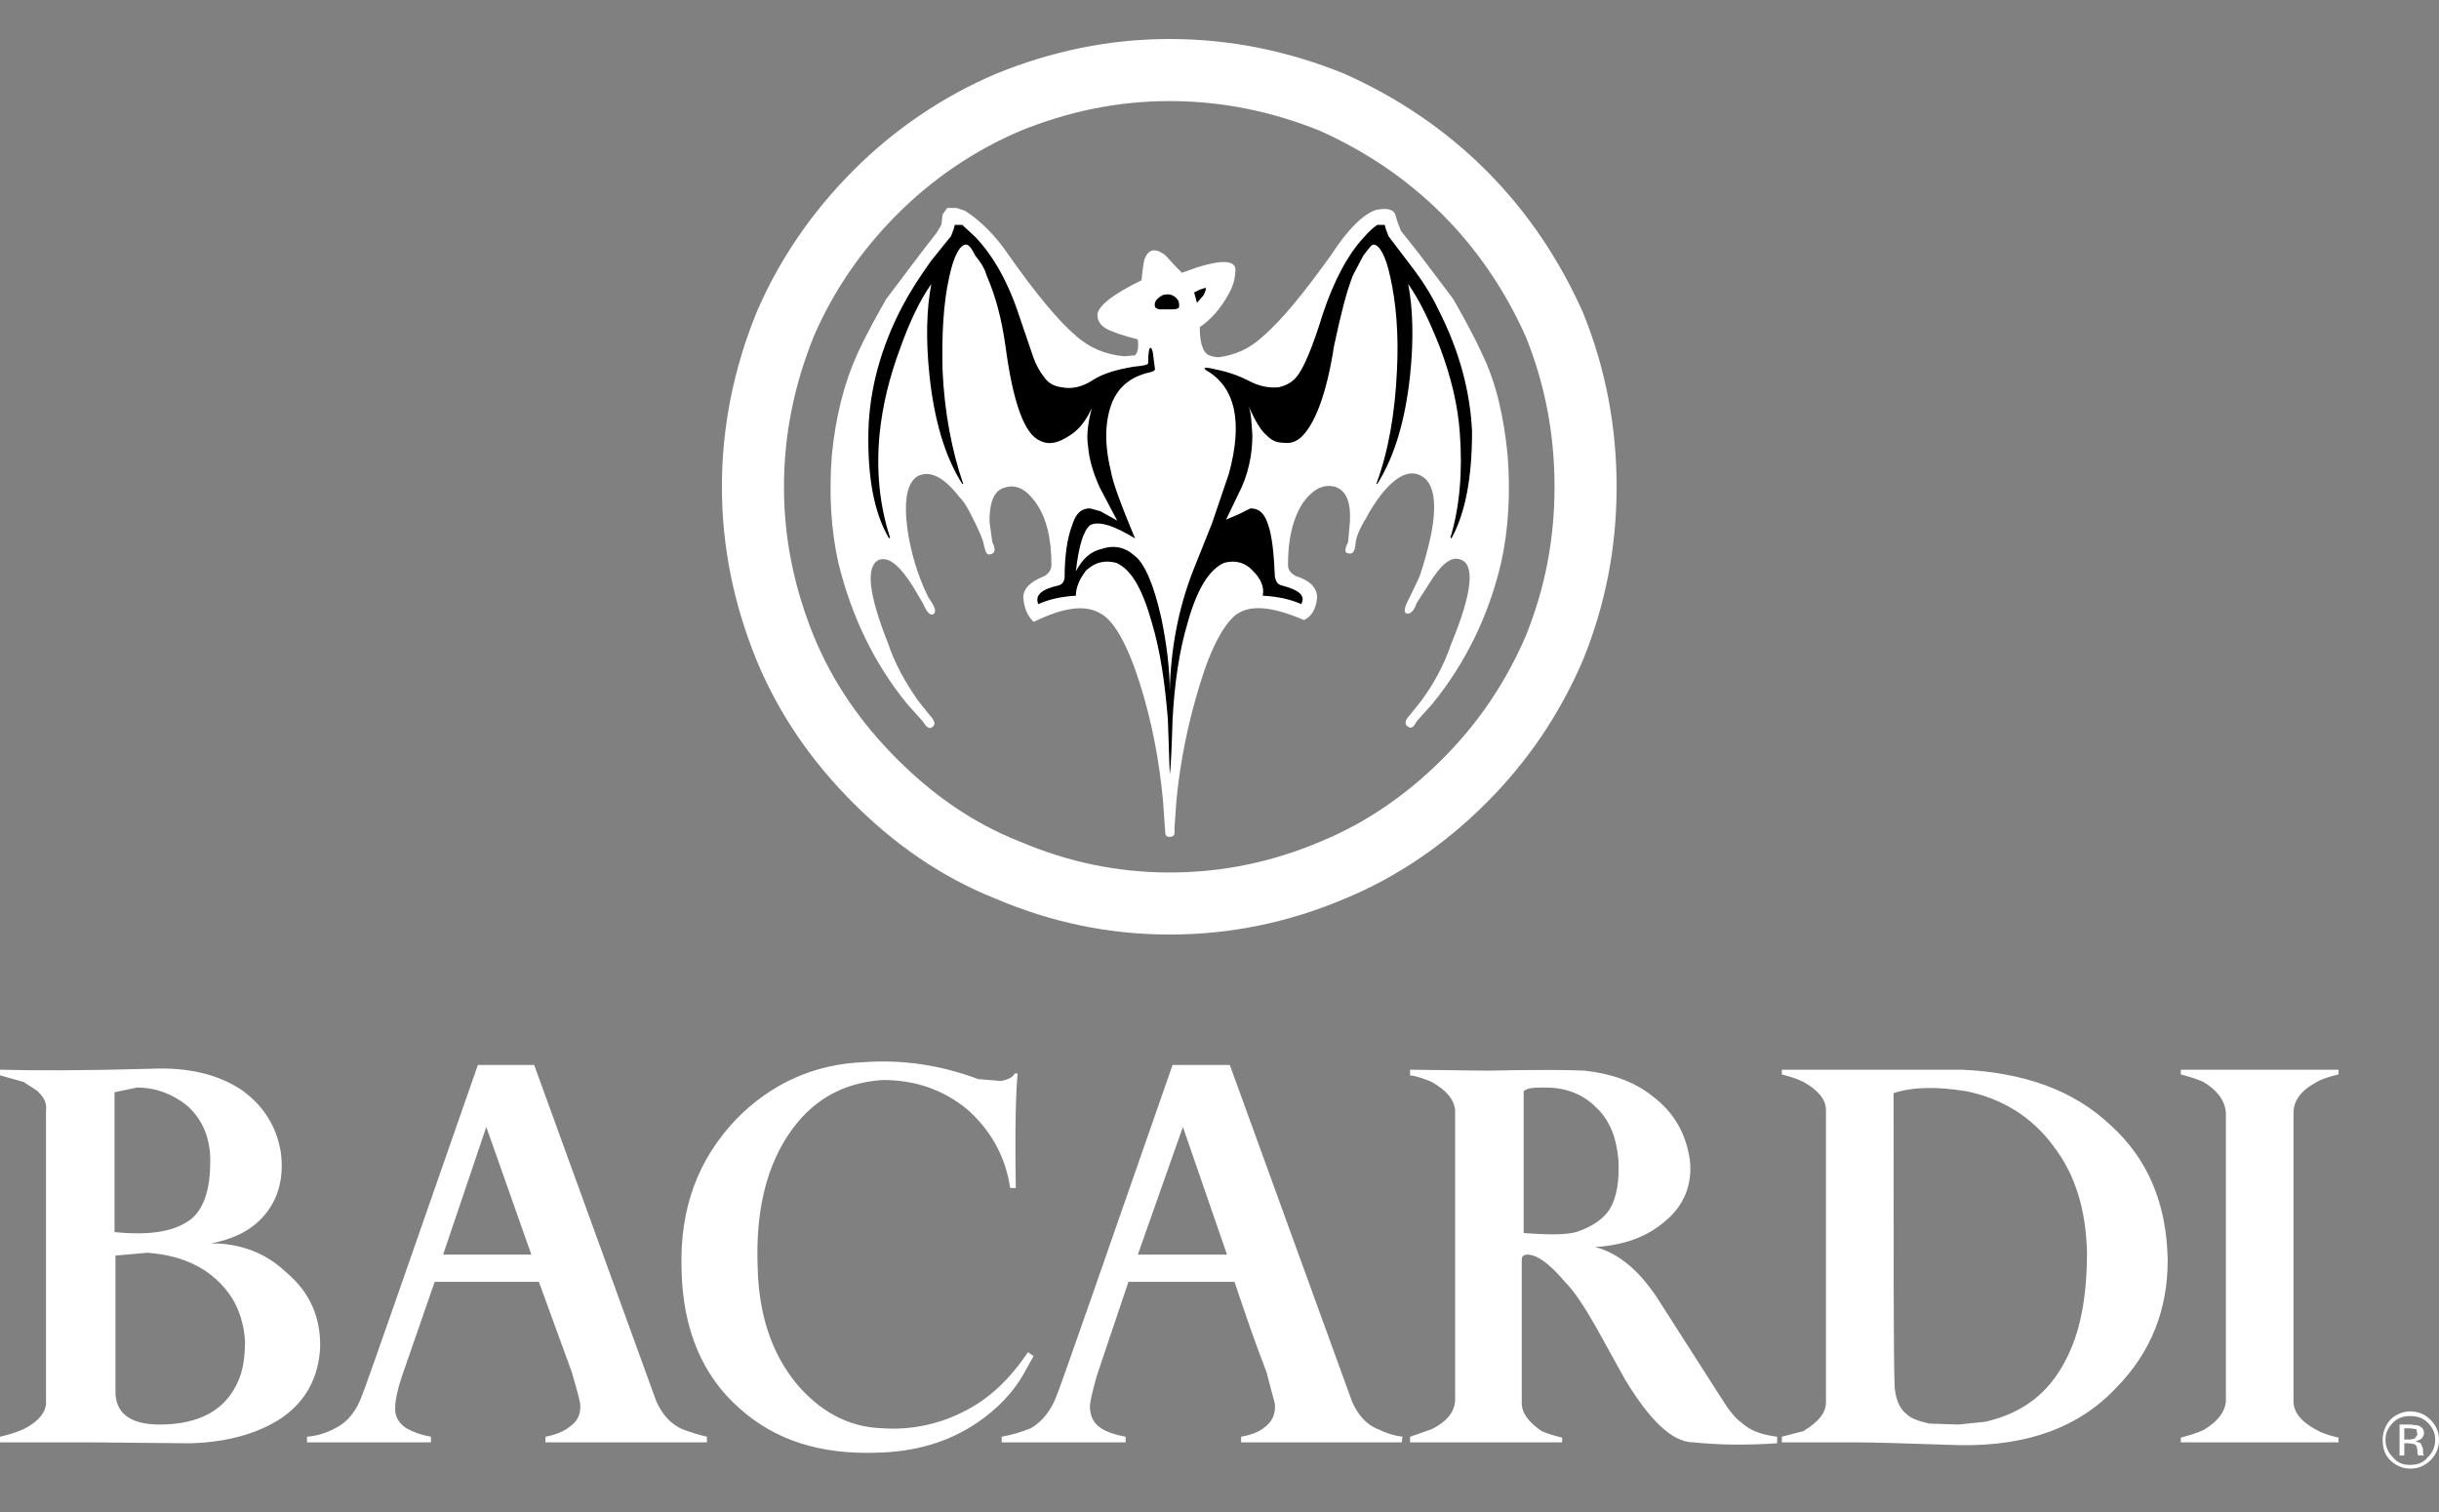 <?xml version="1.0" encoding="UTF-8"?> <svg xmlns="http://www.w3.org/2000/svg" width="500" height="310" viewBox="0 0 500 310" fill="none"><rect x="0" y="0" width="500" height="310" fill="#808080" stroke="none"/> <path d="M179.436 39.44L179.436 39.44L179.446 39.43C187.244 31.598 196.476 25.339 206.638 20.993C217.277 16.671 228.188 14.361 239.795 14.361C251.399 14.361 262.492 16.67 273.098 20.973C283.181 25.486 292.302 31.587 300.157 39.44C308.012 47.295 314.116 56.418 318.629 66.499C322.904 77.049 325.045 88.133 325.045 99.802C325.045 111.473 322.906 122.377 318.614 132.949C314.121 143.35 308.041 152.28 300.158 160.16L300.157 160.161C292.23 168.088 283.112 174.326 273.176 178.408L273.144 178.422L273.112 178.435C262.524 182.921 251.432 185.243 239.795 185.243C228.172 185.243 217.273 182.927 206.672 178.435L206.605 178.407L206.537 178.38C196.294 174.314 187.384 168.108 179.436 160.161L179.435 160.16C171.497 152.224 165.266 143.295 160.999 132.992C156.669 122.342 154.354 111.421 154.354 99.802C154.354 88.183 156.669 77.079 160.984 66.456C165.271 56.476 171.528 47.349 179.436 39.44Z" stroke="white" stroke-width="12.723"></path> <path fill-rule="evenodd" clip-rule="evenodd" d="M290.8 51.881L287.144 47.261C286.956 46.49 286.567 45.912 286.376 45.144L285.986 43.796C285.414 42.834 284.063 42.641 282.14 43.025C279.633 43.796 276.367 46.874 272.899 52.262C267.508 59.77 262.891 65.543 258.851 69.008C256.157 71.509 253.078 72.857 249.804 73.241C249.033 73.241 248.265 73.048 247.494 72.664C246.532 71.893 245.954 70.16 245.954 67.082C248.455 65.349 250.188 63.233 251.727 60.538C252.882 58.615 253.266 56.883 253.266 55.15C253.078 53.417 250.575 53.227 245.568 54.766L242.299 55.921L241.144 54.766L238.833 52.265C236.717 50.726 235.368 51.11 234.6 53.227C234.41 53.998 234.216 55.343 234.023 57.46C228.057 60.348 224.976 62.849 224.976 64.581C224.976 65.736 225.553 66.698 226.902 67.466C228.057 68.043 230.173 68.814 233.252 69.583C233.445 71.315 233.252 72.277 232.674 72.854L230.364 73.045C226.515 72.661 223.434 71.315 220.742 69.005C217.086 65.924 212.466 60.345 206.884 52.453C204.19 48.413 201.112 45.332 197.837 43.215L196.105 42.638H194.187L193.226 43.986L193.032 45.716C193.032 46.294 192.455 46.871 192.07 47.642L188.799 51.875L181.678 61.306C179.945 64.385 177.828 68.041 175.712 72.661C173.018 78.627 171.285 85.554 170.517 93.446C169.939 101.335 170.323 108.456 171.863 115.387C174.557 126.357 179.177 135.979 185.911 144.255L189.183 147.911C190.144 149.453 190.722 149.643 191.493 148.682C191.686 148.295 191.493 147.527 190.531 146.565L188.221 143.677C185.527 139.825 183.41 135.979 182.062 131.936C178.019 121.737 177.442 116.155 180.136 114.806C182.062 114.035 184.369 115.768 187.257 120.388L189.18 123.66C189.951 125.393 190.528 126.161 191.297 125.97C192.068 125.393 191.681 124.428 190.335 122.505C188.796 119.427 187.257 115.384 186.295 110.189C185.14 103.452 185.718 99.219 188.025 97.68C190.528 96.331 193.416 97.68 196.685 101.913C197.84 103.068 198.608 104.607 199.379 106.146C200.728 108.84 201.496 110.573 201.689 111.728C202.073 113.267 202.267 113.845 203.038 113.651C203.999 113.458 204.193 112.69 203.422 111.151L202.844 106.917C202.844 102.875 203.806 100.567 205.926 99.987C208.236 99.216 210.352 100.18 212.469 103.259C214.586 106.337 215.547 110.57 215.547 115.768C215.547 116.923 214.97 117.501 214.199 118.078C211.12 119.233 209.772 120.772 209.772 122.505C209.963 124.622 210.543 126.161 211.889 127.509C218.239 124.428 222.665 123.853 225.937 125.97C228.438 127.509 231.135 132.13 233.636 140.019C236.136 147.908 237.676 155.99 238.447 164.46L238.833 170.042C238.833 171.197 239.024 171.581 239.795 171.581C240.566 171.581 240.95 171.197 240.757 170.042L241.141 164.46C241.912 155.99 243.644 147.908 245.952 140.403C248.262 132.704 250.956 127.893 253.457 125.97C256.535 123.853 260.965 124.428 267.315 127.122C269.047 126.354 269.815 124.622 270.009 122.505C270.009 120.579 268.657 119.04 265.579 118.078C264.618 117.501 264.04 116.923 264.04 115.768C264.04 110.57 265.002 106.337 267.118 103.065C269.235 100.178 271.352 99.216 273.665 99.793C275.972 100.564 276.936 102.872 276.743 106.914L276.359 111.148C275.588 112.687 275.588 113.458 276.547 113.458C277.318 113.651 277.702 113.074 277.898 111.535C277.898 110.38 278.666 108.454 280.205 105.953C280.976 104.414 281.938 103.065 282.899 101.719C286.171 97.486 289.062 96.141 291.562 97.68C294.063 99.219 294.641 103.452 293.295 109.996C292.678 112.795 291.907 115.558 290.985 118.272L289.062 122.311C287.907 124.428 287.71 125.393 288.291 125.777C289.062 125.97 289.83 125.393 290.407 123.66L292.524 120.388C295.415 115.577 297.531 113.845 299.642 114.806C302.336 115.962 301.765 121.737 297.531 131.936C296.096 136.145 294.017 140.105 291.369 143.677L289.062 146.565C288.291 147.336 287.907 148.104 288.291 148.682C289.062 149.453 289.642 149.453 290.407 147.911L293.679 144.255C300.413 135.979 305.227 126.164 307.728 115.387C309.267 108.456 309.657 101.145 309.079 93.446C308.308 85.557 306.769 78.627 303.884 72.661C301.767 68.041 299.645 64.385 297.915 61.306L290.8 51.881Z" fill="white"></path> <path fill-rule="evenodd" clip-rule="evenodd" d="M294.846 63.429C293.495 60.541 291.575 57.463 288.877 53.998L284.644 48.419L284.067 46.877L283.873 46.109H282.334C281.756 46.493 280.795 47.264 279.64 48.61C276.374 52.075 273.483 57.463 271.17 64.391C269.059 71.321 267.13 75.745 265.785 77.284C264.823 78.439 263.668 79.017 262.129 79.401C260.2 79.594 258.083 79.21 255.967 78.055C253.842 76.973 251.575 76.195 249.233 75.745C246.923 75.168 246.538 75.361 247.309 75.939C253.273 79.401 254.812 86.522 251.93 97.108L248.464 107.307L244.615 116.929C241.537 124.818 239.995 133.097 239.804 141.757C239.804 137.331 239.227 132.329 238.075 126.747C236.533 119.817 234.609 115.393 232.493 113.854C230.567 112.121 228.259 111.737 225.949 112.505C223.449 113.083 221.909 114.622 220.561 117.125C221.138 111.928 222.1 108.849 223.449 107.694C225.181 106.733 228.259 107.694 232.686 110.388C229.799 103.458 228.066 98.841 227.682 96.34C226.336 90.758 226.527 86.141 228.066 82.291C229.028 80.175 230.376 78.636 232.493 77.481C233.529 76.956 234.629 76.568 235.764 76.326C236.535 76.132 236.92 75.941 236.726 75.364L236.339 72.283C236.149 71.705 236.149 71.321 235.762 71.321C235.571 71.512 235.378 72.283 235.378 74.399C235.378 74.786 234.607 74.977 232.49 75.17C229.025 75.748 226.14 76.519 223.83 78.058C221.713 79.404 219.596 79.791 217.67 79.404C216.131 79.213 214.976 78.633 214.015 77.287C213.116 76.12 212.402 74.822 211.898 73.438L209.01 64.968C206.7 57.847 203.622 52.459 199.963 48.61L197.269 46.109H195.73L195.539 46.877L194.962 48.419L190.922 53.42C188.421 56.886 186.495 59.964 184.956 62.852C180.529 71.321 178.219 79.981 178.026 88.448C177.835 97.876 179.181 105.191 182.259 110.388L182.452 110.198C180.336 103.654 179.565 96.533 180.336 88.835C180.913 83.253 182.259 77.481 184.569 71.321C186.492 65.93 188.609 61.506 190.919 58.231C189.957 63.236 189.764 69.586 190.535 76.9C191.496 85.944 193.613 93.449 197.269 99.225H197.462C195.152 92.488 193.613 84.599 193.229 75.939C193.036 68.433 193.42 62.081 194.575 56.886C195.536 52.265 196.885 50.149 198.04 50.149C198.617 50.149 199.195 50.92 199.963 52.459C201.118 53.807 201.889 55.153 202.273 56.502C204.197 60.928 205.352 65.549 206.123 70.934C207.662 82.482 209.972 89.025 213.244 90.374C215.167 91.336 217.093 90.758 219.403 89.219C221.52 87.87 222.868 85.754 223.83 83.637C223.062 86.525 222.675 89.219 223.062 91.526C223.252 94.03 224.023 96.724 225.372 99.802L229.028 106.733L225.562 104.807L223.446 104.229C221.716 104.229 220.558 105.191 219.79 107.694C218.828 110.198 218.251 113.854 218.251 118.28C218.251 119.242 217.673 119.82 217.096 120.013C213.437 120.784 212.091 122.13 212.859 123.862C214.979 122.901 217.48 122.32 220.558 122.13C220.558 120.397 221.329 118.665 222.675 116.932C224.601 115.199 226.524 114.815 228.834 115.393C231.912 116.741 234.222 120.781 236.146 127.709C237.878 133.484 238.84 140.218 239.417 147.533L239.802 158.696C239.995 157.735 240.188 153.885 240.379 147.533C240.763 140.221 241.728 133.484 243.46 127.709C245.383 120.781 247.887 116.741 250.965 115.393C253.085 114.815 255.201 115.199 256.928 117.125C258.467 118.665 259.238 120.397 258.857 122.13C262.129 122.32 264.63 122.901 266.746 123.862C267.708 122.13 266.362 120.975 262.706 120.013C261.935 119.82 261.551 119.242 261.355 118.28C261.162 113.47 260.778 110.004 260.009 107.694C259.238 105.194 258.081 104.229 256.354 104.229L254.044 105.384L251.349 106.539L253.847 101.344C255.964 97.302 256.738 93.068 256.738 89.219C256.544 86.718 256.544 84.792 255.967 83.253C257.318 86.334 258.467 88.257 259.623 89.219C260.584 90.181 261.551 90.758 262.894 90.758C264.246 90.951 265.395 90.758 266.55 89.796C269.441 87.296 271.941 80.943 273.48 70.934C274.832 64.584 275.981 59.967 277.333 56.502L279.449 52.459C280.604 50.92 281.176 50.149 281.566 50.149C282.721 50.149 284.067 52.265 285.028 56.886C286.183 62.084 286.761 68.433 286.38 75.939C285.99 84.599 284.647 92.488 282.146 99.225H282.334C285.99 93.452 288.107 85.947 289.074 76.9C289.842 69.586 289.651 63.236 288.684 58.231C290.994 61.503 293.114 65.93 295.23 71.321C297.54 77.481 298.886 83.253 299.27 88.835C299.848 96.533 299.27 103.845 297.347 110.198L297.54 110.388C300.425 105.191 301.774 97.879 301.774 88.448C301.384 80.365 299.267 72.089 294.846 63.429Z" fill="black"></path> <path fill-rule="evenodd" clip-rule="evenodd" d="M238.26 60.541C237.298 61.119 236.721 61.697 236.721 62.468C236.721 63.045 236.911 63.239 237.682 63.429H240.377C241.148 63.429 241.725 63.236 241.725 62.852C241.725 62.081 241.725 61.697 241.147 61.119C240.379 60.348 239.418 60.155 238.26 60.541ZM244.806 59.964L245.384 62.081L246.732 60.539C247.116 59.77 247.31 59.193 247.116 58.999L245.961 59.384L244.806 59.964Z" fill="black"></path> <path fill-rule="evenodd" clip-rule="evenodd" d="M500 295.145C500 293.605 499.423 292.254 498.267 291.099C497.118 289.95 495.767 289.372 494.034 289.372C492.688 289.372 491.149 289.95 489.994 291.099C489.033 292.254 488.455 293.605 488.455 295.145C488.455 296.877 488.839 298.223 489.994 299.378C491.149 300.533 492.688 301.11 494.034 301.11C495.767 301.11 497.118 300.533 498.267 299.378C499.423 298.226 500 296.88 500 295.145ZM499.226 295.145C499.226 296.684 498.654 297.839 497.687 298.8C496.725 299.955 495.57 300.339 494.031 300.339C492.686 300.339 491.53 299.955 490.569 298.8C490.073 298.331 489.68 297.763 489.415 297.134C489.15 296.505 489.019 295.827 489.03 295.145C489.03 293.793 489.607 292.638 490.569 291.677C491.53 290.715 492.686 290.331 494.031 290.331C495.57 290.331 496.725 290.715 497.687 291.677C498.654 292.641 499.226 293.796 499.226 295.145Z" fill="white"></path> <path fill-rule="evenodd" clip-rule="evenodd" d="M496.922 293.796C496.922 293.028 496.538 292.641 495.767 292.257L494.034 292.069H491.918V298.419H492.885V295.913H493.847L495.002 296.106C495.386 296.3 495.574 296.877 495.574 297.645V298.029L495.767 298.419H496.922L496.729 298.029V297.068L496.345 296.106C496.151 295.722 495.767 295.722 495.19 295.529L496.151 295.145C496.538 294.951 496.922 294.374 496.922 293.796ZM495.383 293.028L495.571 294.183L494.999 294.951L494.032 295.145H492.882V292.834H494.032L495.383 293.028ZM198.23 227.4C203.041 231.633 206.122 237.024 207.084 243.571H208.239C208.045 231.636 208.239 223.744 208.623 220.088H208.045C207.661 220.859 206.503 221.434 205.158 221.627L200.537 221.243C192.839 218.353 184.95 217.198 177.058 217.775C166.858 218.165 158.005 222.205 150.884 229.516C143.185 237.602 139.336 247.608 139.72 260.117C139.914 272.436 143.956 282.061 151.652 288.795C158.966 295.335 168.204 298.223 179.752 297.842C187.641 297.648 194.378 295.725 200.344 291.679C204.577 288.795 207.849 285.329 209.966 281.483L211.892 278.015L210.737 277.247C207.081 282.638 202.847 286.866 197.266 289.56C192.204 292.095 186.554 293.225 180.907 292.832C173.979 292.638 168.013 289.369 163.203 283.597C158.198 277.435 155.504 269.545 155.313 259.537C154.927 248.951 156.853 240.1 161.279 233.169C166.09 225.662 172.634 222.006 180.907 221.428C187.644 221.431 193.226 223.36 198.23 227.4ZM53.693 249.727C56.965 246.259 58.314 241.642 57.543 236.063C56.581 230.672 53.887 226.635 49.654 223.551C44.843 220.285 38.493 218.745 30.794 219.127C17.13 219.511 7.121 219.511 0 219.314V220.469L4.811 221.821C6.543 222.976 7.699 223.548 8.083 224.128C9.044 225.09 9.622 226.245 9.431 227.596V287.258C9.622 289.375 7.889 291.492 4.811 293.031C3.078 293.799 1.539 294.186 0 294.57V295.725H19.053L38.874 295.913C46.766 295.725 53.116 293.796 57.736 290.718C62.74 287.255 65.241 282.445 65.625 276.476C65.819 270.126 63.509 264.928 58.695 260.888C54.462 256.843 49.267 254.919 43.298 254.919C47.346 254.148 51.002 252.609 53.693 249.727ZM50.231 274.937C50.231 278.015 49.847 280.905 48.885 283.022C46.385 288.985 40.993 292.069 32.72 292.069C26.754 292.069 23.483 289.759 23.673 284.945V257.423L30.217 256.845C38.109 257.423 43.881 260.501 47.537 266.086C49.076 268.587 50.038 271.665 50.231 274.937ZM28.097 222.976C31.946 222.976 35.411 224.322 38.296 226.632C41.568 229.517 43.107 233.366 43.107 237.983C43.107 243.568 41.952 247.411 39.449 249.724C36.177 252.419 31.172 253.38 23.477 252.609V223.937L28.097 222.976ZM479.408 220.282V219.314H447.075V220.282C448.427 220.666 449.966 221.05 451.698 221.821C454.583 223.548 456.122 225.667 456.316 228.171V287.255C456.122 289.563 454.583 291.489 451.698 293.219C449.966 293.99 448.427 294.374 447.075 294.758V295.725H479.408V294.758C477.869 294.374 476.33 293.99 474.979 293.219C471.713 291.492 470.174 289.563 470.174 287.255V228.171C470.174 225.664 471.713 223.548 474.979 221.821C476.33 221.05 477.869 220.666 479.408 220.282ZM338.718 224.706C334.872 221.627 330.061 220.088 324.866 219.511C321.21 219.317 314.47 219.317 304.655 219.511L289.068 219.317V220.472C290.607 220.666 292.146 221.243 293.492 221.824C296.57 223.551 298.109 225.479 298.302 227.596V287.258C298.109 289.566 296.57 291.492 293.492 293.031L289.068 294.57V295.725H320.24V294.758C318.701 294.374 317.355 293.99 316.012 293.412C313.318 291.489 311.967 289.756 311.967 287.64V258.194C311.967 257.616 312.351 257.232 313.122 257.232C315.045 257.232 317.552 258.959 320.818 262.811C322.746 264.735 324.863 268.006 327.168 272.046L333.136 282.826C338.144 291.099 342.761 295.722 347.188 295.722C352.767 296.3 358.346 296.3 364.315 295.91V294.564C361.236 294.18 358.923 293.409 357.003 291.674C355.652 290.712 354.309 288.98 352.77 286.479L340.451 267.235C336.411 260.689 331.794 256.84 326.983 255.682C332.755 255.298 337.373 253.759 341.225 250.487C345.265 247.221 346.997 242.791 346.42 237.784C345.649 232.595 343.344 228.171 338.718 224.706ZM316.783 222.976C321.017 222.976 324.485 224.322 327.173 227.016C330.064 229.71 331.407 233.366 331.796 237.983C331.984 242.217 331.407 245.491 330.064 247.796C328.909 249.724 326.601 251.451 323.133 252.606C321.017 253.184 317.361 253.184 312.354 252.8V223.738C313.125 222.976 314.664 222.976 316.783 222.976ZM402.233 219.314H365.282V220.282C366.633 220.666 368.172 221.05 369.711 221.821C372.79 223.548 374.329 225.477 374.329 227.593V287.443C374.329 289.753 372.79 291.489 369.711 293.412L365.282 294.567V295.722H380.485C383.376 295.722 390.5 295.91 401.851 296.3C415.709 296.487 426.295 292.638 433.991 284.365C440.921 277.247 444.381 268.584 444.381 258.382C444.193 246.834 440.341 237.599 432.645 230.672C425.137 223.548 414.935 219.892 402.233 219.314ZM403.194 223.744C410.511 225.283 416.475 228.939 420.904 234.908C425.522 240.877 427.638 248.188 427.835 256.845C427.835 265.892 426.483 273.204 423.405 278.977C419.943 285.716 414.554 289.756 407.046 291.489L401.467 292.066L395.498 291.873C392.998 291.295 391.646 290.718 390.881 289.95C389.342 288.795 388.38 286.482 388.38 283.403C388.187 277.824 388.187 257.998 388.187 224.125C392.224 222.782 397.231 222.782 403.194 223.744ZM139.916 293.028C137.606 292.066 135.683 289.95 134.528 287.255L109.509 218.353H97.961C83.335 260.311 75.443 283.019 74.288 285.904C73.133 289.176 71.401 291.489 68.706 292.834C66.925 293.811 64.959 294.402 62.934 294.567V295.722H88.34V294.567C86.223 294.183 84.684 293.605 83.335 292.834C81.796 291.873 80.835 290.334 81.025 288.411C81.025 287.255 81.409 285.139 82.371 282.248L89.108 262.811H110.471L117.208 281.287C118.169 284.558 118.75 286.678 118.94 287.833C119.131 289.95 118.363 291.489 116.63 292.638C115.669 293.409 113.936 294.183 111.819 294.567V295.722H144.924V294.567C143.22 294.172 141.547 293.658 139.916 293.028ZM108.929 257.232H90.838L99.691 231.056L108.929 257.232ZM253.081 262.811C255.198 269.161 257.315 275.318 259.622 281.287L261.355 287.833C261.548 289.95 260.777 291.489 259.238 292.638C258.083 293.605 256.544 294.183 254.427 294.567V295.722H287.338L287.531 294.567C285.786 294.348 284.092 293.827 282.524 293.028C280.023 292.066 278.291 289.95 277.133 287.255L252.117 218.353H240.376C225.75 260.311 217.858 283.019 216.703 285.904C215.547 289.176 213.624 291.489 211.314 292.834C209.391 293.605 207.465 294.186 205.348 294.567V295.722H230.754V294.567C228.637 294.183 226.905 293.605 225.75 292.834C224.21 291.873 223.439 290.334 223.439 288.411C223.439 287.255 224.017 285.139 224.788 282.248L231.331 262.811H253.081ZM233.257 257.232L242.495 231.056L251.542 257.232H233.257Z" fill="white"></path> </svg> 